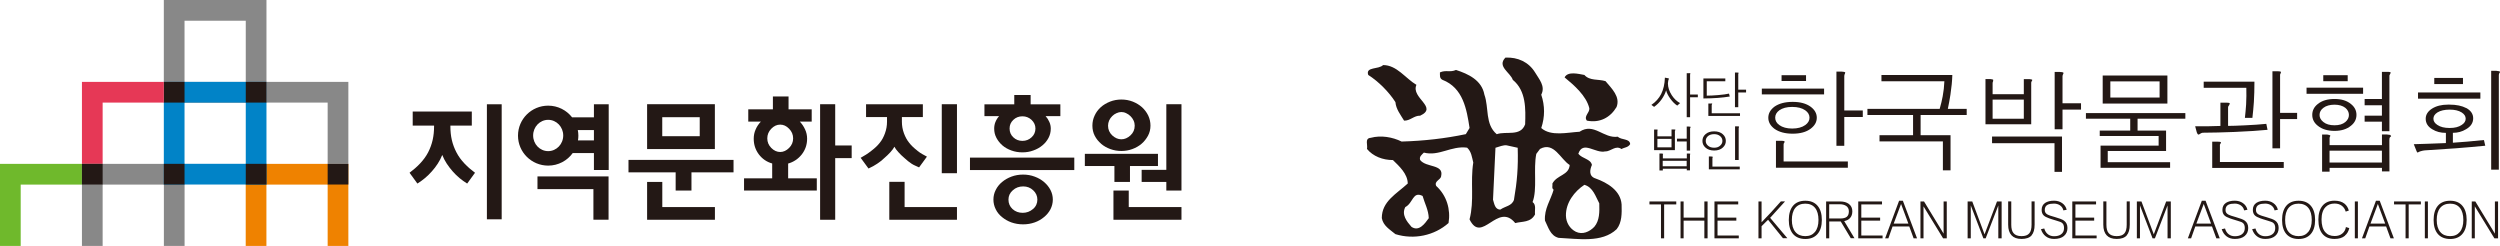 <?xml version="1.0" encoding="UTF-8"?>
<svg id="Layer_1" data-name="Layer 1" xmlns="http://www.w3.org/2000/svg" width="490.3" height="48.23" xmlns:xlink="http://www.w3.org/1999/xlink" viewBox="0 0 490.3 48.23">
  <defs>
    <style>
      .cls-1 {
        clip-path: url(#clippath-6);
      }

      .cls-2 {
        clip-path: url(#clippath-7);
      }

      .cls-3 {
        fill: #231815;
      }

      .cls-4 {
        clip-path: url(#clippath-4);
      }

      .cls-5 {
        fill: none;
      }

      .cls-6 {
        fill: #e63856;
      }

      .cls-7 {
        clip-path: url(#clippath-1);
      }

      .cls-8 {
        fill: #ef8200;
      }

      .cls-9 {
        clip-path: url(#clippath-5);
      }

      .cls-10 {
        clip-path: url(#clippath-3);
      }

      .cls-11 {
        fill: #0183c7;
      }

      .cls-12 {
        fill: #888;
      }

      .cls-13 {
        fill: #6fb92c;
      }

      .cls-14 {
        clip-path: url(#clippath-2);
      }

      .cls-15 {
        clip-path: url(#clippath);
      }
    </style>
    <clipPath id="clippath">
      <rect class="cls-5" x="268.07" y="11.29" width="222.24" height="35.65"/>
    </clipPath>
    <clipPath id="clippath-1">
      <rect class="cls-5" x="268.07" y="11.29" width="222.24" height="35.65"/>
    </clipPath>
    <clipPath id="clippath-2">
      <rect class="cls-5" x="268.07" y="11.29" width="222.24" height="35.65"/>
    </clipPath>
    <clipPath id="clippath-3">
      <rect class="cls-5" x="268.07" y="11.29" width="222.24" height="35.65"/>
    </clipPath>
    <clipPath id="clippath-4">
      <rect class="cls-5" x="268.07" y="11.29" width="222.24" height="35.65"/>
    </clipPath>
    <clipPath id="clippath-5">
      <rect class="cls-5" x="268.07" y="11.29" width="222.24" height="35.65"/>
    </clipPath>
    <clipPath id="clippath-6">
      <rect class="cls-5" x="268.07" y="11.29" width="222.24" height="35.65"/>
    </clipPath>
    <clipPath id="clippath-7">
      <rect class="cls-5" x="268.07" y="11.29" width="222.24" height="35.65"/>
    </clipPath>
  </defs>
  <g>
    <g>
      <polygon class="cls-13" points="4.06 48.23 4.06 36.2 16.07 36.2 16.07 32.14 0 32.14 0 48.23 4.06 48.23"/>
      <path class="cls-12" d="M32.13,0v20.13h20.13V0h-20.13ZM48.2,16.07h-12.01V4.06h12.01s0,12.01,0,12.01Z"/>
      <path class="cls-12" d="M20.13,48.23v-12.03h12.01v12.03h4.06v-16.09h-20.13v16.09s4.06,0,4.06,0Z"/>
      <path class="cls-8" d="M52.25,48.23v-12.03h12.01v12.03h4.06v-16.09h-20.13v16.09s4.06,0,4.06,0Z"/>
      <path class="cls-11" d="M32.13,16.06v20.13h20.13v-20.13h-20.13ZM48.2,32.13h-12.01v-12.01h12.01s0,12.01,0,12.01Z"/>
      <rect class="cls-3" x="32.13" y="16.06" width="4.06" height="4.06"/>
      <polygon class="cls-6" points="20.13 32.13 20.13 20.12 32.13 20.12 32.13 16.06 16.07 16.06 16.07 32.13 20.13 32.13"/>
      <polygon class="cls-12" points="64.26 32.13 64.26 20.12 52.25 20.12 52.25 16.06 68.32 16.06 68.32 32.13 64.26 32.13"/>
      <rect class="cls-3" x="48.2" y="16.06" width="4.06" height="4.06"/>
      <rect class="cls-3" x="32.13" y="32.13" width="4.06" height="4.06"/>
      <rect class="cls-3" x="16.07" y="32.13" width="4.06" height="4.06"/>
      <rect class="cls-3" x="48.2" y="32.13" width="4.06" height="4.06"/>
      <rect class="cls-3" x="64.26" y="32.13" width="4.06" height="4.06"/>
    </g>
    <g>
      <polygon class="cls-3" points="223.9 35.68 228.74 35.68 228.74 37.37 231.71 37.37 231.71 20.44 228.74 20.44 228.74 33.31 223.9 33.31 223.9 35.68"/>
      <path class="cls-3" d="M215.95,28.2c.52.45,1.14.79,1.82,1.04.69.25,1.41.37,2.15.37s1.46-.12,2.14-.37,1.29-.59,1.82-1.04c.52-.45.93-.97,1.26-1.57.32-.59.49-1.26.49-1.98s-.15-1.36-.44-1.99c-.31-.63-.71-1.16-1.22-1.63-.52-.46-1.11-.82-1.81-1.1-.69-.27-1.44-.41-2.23-.41s-1.55.14-2.23.41c-.7.28-1.31.64-1.82,1.1-.52.47-.91,1-1.2,1.63-.3.63-.44,1.29-.44,1.99s.15,1.39.46,1.98c.31.6.73,1.12,1.26,1.57h-.01ZM217.53,23.62c.15-.33.35-.61.6-.85.24-.24.52-.44.83-.57.32-.15.64-.23.96-.23s.63.07.95.23c.3.13.58.33.83.57s.46.52.61.85c.16.33.23.68.23,1.03,0,.76-.28,1.39-.83,1.9s-1.15.77-1.79.77-1.24-.26-1.79-.77c-.54-.52-.82-1.14-.82-1.9,0-.35.08-.7.22-1.03h0Z"/>
      <polygon class="cls-3" points="221.61 35.68 221.61 32.56 227.1 32.56 227.1 30.17 212.76 30.17 212.76 32.56 218.56 32.56 218.56 35.68 221.61 35.68"/>
      <polygon class="cls-3" points="221.37 40.61 221.37 37.37 218.37 37.37 218.37 43.1 231.71 43.1 231.71 40.61 221.37 40.61"/>
      <polygon class="cls-3" points="163.8 20.44 160.84 20.44 160.84 43.1 163.8 43.1 163.8 31.01 167.03 31.01 167.03 28.53 163.8 28.53 163.8 20.44"/>
      <path class="cls-3" d="M154.53,32.09c1.1-.31,2-.91,2.71-1.8.69-.89,1.05-1.91,1.05-3.08,0-.65-.13-1.26-.4-1.83-.26-.57-.61-1.09-1.03-1.53h2.33v-2.41h-4.54v-2.52h-3.07v2.52h-4.83v2.41h2.47c-.42.44-.78.96-1.02,1.53-.26.57-.38,1.18-.38,1.83,0,1.15.33,2.16,1,3.06.67.88,1.54,1.49,2.62,1.79v2.91h-5.52v2.4h14.27v-2.4h-5.62v-2.87h-.04ZM151.26,29.01c-.52-.53-.78-1.15-.78-1.87s.26-1.35.78-1.89c.52-.54,1.1-.81,1.75-.81s1.22.26,1.75.81c.53.54.79,1.17.79,1.89s-.26,1.34-.79,1.87-1.12.8-1.75.8-1.23-.27-1.75-.8Z"/>
      <g>
        <path class="cls-3" d="M195.23,23.91c-.17.41-.25.86-.25,1.31,0,.66.14,1.25.44,1.82.29.55.68,1.04,1.17,1.47.5.43,1.09.76,1.76,1,.68.25,1.4.37,2.17.37s1.47-.12,2.14-.37c.68-.24,1.27-.57,1.78-1,.5-.41.89-.89,1.19-1.45.3-.57.45-1.18.45-1.83,0-.45-.09-.9-.28-1.31-.18-.42-.43-.81-.74-1.15h2.9v-2.31h-5.83v-1.83h-3.21v1.83h-5.85v2.31h2.88c-.31.34-.55.73-.72,1.15h0ZM198.73,23.51c.49-.47,1.09-.7,1.79-.7s1.28.24,1.79.7c.5.48.76,1.04.76,1.7s-.25,1.26-.76,1.72c-.51.47-1.1.7-1.79.7s-1.3-.23-1.79-.7c-.49-.46-.73-1.03-.73-1.72s.24-1.23.73-1.7Z"/>
        <path class="cls-3" d="M204.76,35.7c-.52-.45-1.13-.8-1.84-1.06-.71-.27-1.47-.4-2.27-.4s-1.58.13-2.29.4c-.69.26-1.3.61-1.85,1.06-.52.45-.94.96-1.23,1.56-.3.58-.45,1.22-.45,1.88s.15,1.3.45,1.9c.29.6.71,1.11,1.23,1.53.54.44,1.15.8,1.85,1.05.71.25,1.47.38,2.29.38s1.56-.13,2.27-.38,1.32-.61,1.84-1.05c.52-.42.95-.94,1.26-1.53.3-.6.46-1.24.46-1.9s-.16-1.3-.46-1.88c-.31-.59-.73-1.11-1.26-1.56ZM202.58,41c-.57.49-1.24.74-2.01.74s-1.45-.24-1.99-.74c-.54-.5-.8-1.12-.8-1.85s.28-1.33.85-1.83c.56-.51,1.24-.76,2.03-.76s1.43.25,1.97.76c.54.5.82,1.11.82,1.83s-.28,1.36-.86,1.85h-.01Z"/>
        <rect class="cls-3" x="190.23" y="30.91" width="20.46" height="2.44"/>
      </g>
      <rect class="cls-3" x="184.7" y="20.44" width="2.98" height="13.53"/>
      <polygon class="cls-3" points="177.41 35.66 174.41 35.66 174.41 43.1 187.68 43.1 187.68 40.61 177.41 40.61 177.41 35.66"/>
      <path class="cls-3" d="M179.94,29.57c-.69-.53-1.24-1.05-1.64-1.58-.41-.5-.75-1.12-1.02-1.85-.27-.74-.4-1.48-.4-2.26v-.92h4.11v-2.51h-11.14v2.51h4.11v.92c0,.78-.13,1.52-.4,2.26-.26.73-.6,1.35-1.01,1.85-.41.53-.96,1.06-1.65,1.58-.68.54-1.38.99-2.11,1.38l1.54,2.1c.67-.31,1.24-.62,1.72-.95.48-.31.94-.68,1.38-1.1.45-.38.84-.77,1.21-1.17.36-.4.61-.74.77-1.05.15.31.41.65.77,1.05.35.4.76.79,1.21,1.17.44.42.91.79,1.38,1.1.48.32.82.41,1.48.73l1.54-2.11c-.71-.39-1.19-.61-1.87-1.15h.02Z"/>
      <polygon class="cls-3" points="123.26 33.8 132.51 33.8 132.51 37.37 135.61 37.37 135.61 33.8 143.86 33.8 143.86 31.36 123.26 31.36 123.26 33.8"/>
      <path class="cls-3" d="M126.91,20.44v8.8h13.29v-8.8s-13.29,0-13.29,0ZM137.23,26.71h-7.35v-3.72h7.35v3.72Z"/>
      <polygon class="cls-3" points="129.89 40.61 129.89 35.68 126.91 35.68 126.91 43.1 140.21 43.1 140.21 40.61 129.89 40.61"/>
      <polygon class="cls-3" points="116.38 37.09 116.38 43.09 119.35 43.09 119.35 34.6 105.41 34.6 105.41 37.09 116.38 37.09"/>
      <path class="cls-3" d="M95.49,43.01v-22.56h2.9v22.56h-2.9Z"/>
      <path class="cls-3" d="M86.73,30.4c-.23.59-.52,1.14-.87,1.68-.35.54-.73,1.05-1.16,1.52-.42.48-.87.92-1.36,1.33-.49.4-.98.76-1.48,1.07l-1.54-2.12c1.46-1.09,2.83-2.42,3.65-4.01.81-1.59,1.16-3.18,1.16-5.09v-.15h-4.19v-2.76h11.59v2.76h-4.2v.15c0,1.92.36,3.51,1.18,5.09.81,1.59,2.18,2.92,3.65,4.01l-1.54,2.12c-.51-.31-1-.67-1.49-1.07-.49-.41-.94-.85-1.36-1.33-.42-.48-.81-.99-1.16-1.52-.35-.54-.64-1.09-.87-1.68h0Z"/>
      <path class="cls-3" d="M116.48,20.45v2.56h-4.28c-1.09-1.39-2.78-2.29-4.69-2.29-3.27,0-5.92,2.63-5.92,5.88s2.65,5.88,5.92,5.88c1.98,0,3.74-.97,4.81-2.46h4.16v3.32h2.9v-12.89s-2.9,0-2.9,0ZM107.51,29.64c-1.63,0-2.95-1.37-2.95-3.07s1.32-3.07,2.95-3.07,2.95,1.38,2.95,3.07-1.32,3.07-2.95,3.07ZM116.48,27.54h-3.13c.05-.3.08-.61.08-.93,0-.38-.04-.74-.11-1.1h3.16s0,2.03,0,2.03Z"/>
    </g>
  </g>
  <g>
    <g class="cls-15">
      <g>
        <path class="cls-3" d="M277.79,16.63c-1.14,2.59,4.34,4.39.73,6.06-1.19-.05-1.96,1.02-3.15.97-.7-1.16-1.58-2.25-1.7-3.63-1.26-1.99-3.34-4.07-5.33-5.33-.58-1.65,2.04-1.04,2.91-1.94,2.71,0,4.36,2.59,6.54,3.88"/>
        <path class="cls-3" d="M314.86,15.9c1.24,1.48,2.96,3.08,2.18,5.09-1.24,2.08-3.3,3.17-5.82,2.67-.68-.87.56-1.53.48-2.42-.58-2.45-3.01-4.55-4.85-6.06.63-1.26,2.74-.68,3.88-.48,1.04,1.19,2.76.78,4.12,1.21"/>
        <path class="cls-3" d="M310.74,36.25c1.7.48,2.2,2.33,2.91,3.63.05,1.67.07,3.37-.97,4.6-.95.99-2.33,1.6-3.63.97-1.21-.61-1.91-1.84-1.94-3.15-.05-2.54,1.67-4.77,3.63-6.06M296.93,39.16c-.41,1.26-1.77,1.28-2.67,1.94-1.09.02-1.21-1.19-1.45-1.94l.48-10.18c.75-.22,1.55-.56,2.18-.48l2.18.48c.12,3.85-.12,6.64-.73,10.18M279,38.43c.41,1.45,1.16,2.76,1.21,4.36-.73,1.02-1.91,2.71-3.39,1.7-.94-1.07-1.99-2.4-1.21-3.88,1.55-.78,1.43-3.17,3.39-2.18M314.86,29.71c1.11-.05,2.01-1.28,3.15-.48.56-.34,1.28-.27,1.7-.97-.1-1.14-1.72-.75-2.42-1.45-2.81.41-4.7-2.84-7.51-.97-2.35.12-5.6.97-7.51-.73.73-2.18.73-4.36,0-6.54.87-1.67-.44-3.05-1.21-4.36-1.26-2.06-3.42-3.03-5.82-2.91-1.7,1.74.97,2.91,1.45,4.36,2.64,2.16,2.52,5.74,2.42,8.72-.9,2.47-3.71,1.28-5.57,1.94-2.33-1.96-1.5-5.21-2.42-7.75-.51-2.83-3.15-4.07-5.57-4.85-1.19.53-1.96-.05-3.15.48.02.53-.12,1.14.48,1.45,4.07,1.57,4.77,5.79,5.33,9.45l-.73,1.21c-4.05.85-8.26,1.33-12.6,1.45-1.77-.87-4.02-1.28-6.06-.73-1.24.1-.53,1.43-.73,2.18,1.19,1.45,3.1,2.18,5.09,2.18,1.24,1.21,2.88,2.69,2.91,4.6-2.21,2.04-5.09,3.49-5.09,6.78.27,1.5,1.53,2.21,2.67,3.15,3.66,1.14,7.66.27,10.42-2.18.44-2.64-.34-5.38-2.42-7.27-.46-.97.92-1.19.97-1.94.56-2.37-2.96-1.62-4.12-3.15-.22-.68.34-1.04.73-1.45,2.98.77,5.35-1.38,8.48-.97.85.78.94,1.87,1.21,2.91-.61,3.85.24,7.44-.73,11.15,2.4,4.97,5.52-3.51,8.96.73,1.38-.36,3.03-.07,3.88-1.7-.1-.82.29-1.87-.48-2.42.97-2.54.12-6.45.73-9.45l.73-.97c2.74-1.5,4.02,2.04,5.82,3.15-.15,2.04-2.47,1.91-3.39,3.63.07.41-.19.95.24,1.21-.56,2.01-1.87,3.73-1.7,6.06.63,1.24,1.04,2.98,2.67,3.39,3.8.17,8.5,1.04,11.39-1.7,1.04-1.31,1.02-3.08.97-4.85-.19-2.74-2.81-4.27-5.09-5.09-1.38-.44-1.16-1.67-.73-2.67-.27-1.19-1.87-1.19-2.67-2.18.9-2.71,3.42.05,5.33-.48"/>
      </g>
    </g>
    <polygon class="cls-3" points="323.49 39.51 323.49 40.09 325.75 40.09 325.75 46.74 326.37 46.74 326.37 40.09 328.75 40.09 328.75 39.51 323.49 39.51"/>
    <polygon class="cls-3" points="334.26 39.51 334.26 42.68 330.19 42.68 330.19 39.51 329.59 39.51 329.59 46.74 330.19 46.74 330.19 43.27 334.26 43.27 334.26 46.74 334.89 46.74 334.89 39.51 334.26 39.51"/>
    <polygon class="cls-3" points="336.24 39.51 336.24 46.74 341.01 46.74 341.01 46.19 336.84 46.19 336.84 43.27 340.53 43.27 340.53 42.68 336.84 42.68 336.84 40.09 340.9 40.09 340.9 39.51 336.24 39.51"/>
    <g class="cls-7">
      <g>
        <path class="cls-3" d="M349.69,46.74l-2.94-3.64-1.27,1.26v2.38h-.61v-7.23h.61v4.08c.5-.5,1.13-1.17,1.9-2,.63-.69,1.25-1.38,1.88-2.09h.82l-2.92,3.22,3.38,4h-.86v.02Z"/>
        <path class="cls-3" d="M355.97,40.77c-.45-.55-1.09-.83-1.92-.83s-1.51.28-1.97.85c-.44.55-.66,1.34-.66,2.35s.23,1.81.7,2.36c.46.54,1.1.81,1.93.81s1.44-.27,1.9-.82c.46-.56.69-1.34.69-2.35s-.22-1.82-.67-2.37M356.42,45.93c-.57.63-1.35.94-2.36.94s-1.85-.33-2.41-.98c-.55-.65-.83-1.56-.83-2.74s.27-2.12.82-2.78c.56-.67,1.37-1,2.42-1s1.84.33,2.4.99c.56.65.84,1.58.84,2.78s-.29,2.14-.88,2.79"/>
        <path class="cls-3" d="M362.04,40.37c-.32-.2-.71-.31-1.17-.31h-2.13v2.79h2.16c.59,0,1.01-.11,1.28-.32.28-.22.42-.58.42-1.09,0-.47-.19-.83-.56-1.08M362.99,46.74l-1.98-3.3h-2.26v3.3h-.61v-7.23h2.74c.71,0,1.27.16,1.7.47.47.35.7.84.7,1.46,0,.55-.15,1-.45,1.32-.26.3-.65.5-1.15.6l2.02,3.36h-.71v.02Z"/>
      </g>
    </g>
    <polygon class="cls-3" points="364.44 39.51 364.44 46.74 369.21 46.74 369.21 46.19 365.04 46.19 365.04 43.27 368.73 43.27 368.73 42.68 365.04 42.68 365.04 40.09 369.1 40.09 369.1 39.51 364.44 39.51"/>
    <path class="cls-3" d="M372.84,40.01l1.43,3.84h-2.88l1.44-3.84h.01ZM372.45,39.37l-2.74,7.37h.64l.82-2.32h3.28l.85,2.32h.67l-2.78-7.37h-.75,0Z"/>
    <polygon class="cls-3" points="381.18 39.51 381.18 45.82 377.34 39.51 376.64 39.51 376.64 46.74 377.24 46.74 377.24 40.47 381.08 46.74 381.8 46.74 381.8 39.51 381.18 39.51"/>
    <polygon class="cls-3" points="391.65 39.51 389.21 45.96 386.8 39.51 385.89 39.51 385.89 46.74 386.51 46.74 386.51 40.29 388.98 46.74 389.43 46.74 391.91 40.29 391.91 46.74 392.56 46.74 392.56 39.51 391.65 39.51"/>
    <g class="cls-14">
      <g>
        <path class="cls-3" d="M398.44,46.17c-.42.46-1.07.69-1.97.69s-1.53-.24-1.97-.71c-.44-.47-.66-1.16-.66-2.08v-4.57h.61v4.57c0,.74.14,1.29.43,1.64.32.4.85.6,1.58.6s1.2-.18,1.51-.53.46-.92.46-1.71v-4.57h.6v4.57c0,.95-.21,1.65-.61,2.1"/>
        <path class="cls-3" d="M404.8,46.27c-.47.4-1.12.59-1.95.59-.65,0-1.19-.17-1.63-.51-.43-.32-.75-.79-.95-1.4l.65-.14c.14.51.4.9.75,1.16.32.24.72.36,1.18.36.57,0,1.02-.12,1.35-.36.4-.27.6-.69.6-1.25,0-.25-.04-.46-.11-.64-.07-.15-.16-.27-.29-.37-.05-.05-.11-.09-.18-.12-.05-.02-.11-.05-.2-.08l-.08-.03-.52-.17-.52-.16c-.23-.07-.41-.12-.52-.16-.19-.06-.35-.12-.5-.17-.51-.18-.86-.37-1.06-.56-.27-.26-.41-.62-.41-1.1,0-.6.23-1.06.69-1.37.43-.28,1.01-.43,1.74-.43.61,0,1.14.16,1.59.47.46.32.76.76.89,1.31l-.65.12c-.09-.42-.31-.74-.66-.99-.34-.22-.73-.34-1.17-.34-.53,0-.94.07-1.23.21-.4.2-.59.54-.59,1.04,0,.2.04.38.13.52.08.13.2.25.38.35.07.04.15.08.25.12.06.03.16.06.29.11l.11.04.87.26c.86.24,1.44.47,1.73.68.46.32.69.81.69,1.45s-.22,1.17-.67,1.55"/>
      </g>
    </g>
    <polygon class="cls-3" points="406.42 39.51 406.42 46.74 411.19 46.74 411.19 46.19 407.03 46.19 407.03 43.27 410.71 43.27 410.71 42.68 407.03 42.68 407.03 40.09 411.08 40.09 411.08 39.51 406.42 39.51"/>
    <g class="cls-10">
      <path class="cls-3" d="M417.1,46.17c-.42.46-1.07.69-1.97.69s-1.53-.24-1.97-.71c-.44-.47-.66-1.16-.66-2.08v-4.57h.61v4.57c0,.74.14,1.29.43,1.64.32.4.85.6,1.58.6s1.2-.18,1.51-.53.46-.92.46-1.71v-4.57h.6v4.57c0,.95-.21,1.65-.61,2.1"/>
    </g>
    <polygon class="cls-3" points="424.83 39.51 422.4 45.96 419.98 39.51 419.08 39.51 419.08 46.74 419.69 46.74 419.69 40.29 422.16 46.74 422.62 46.74 425.1 40.29 425.1 46.74 425.74 46.74 425.74 39.51 424.83 39.51"/>
    <path class="cls-3" d="M432.2,40.01l1.43,3.84h-2.88l1.44-3.84h.01ZM431.82,39.37l-2.74,7.37h.64l.82-2.32h3.28l.85,2.32h.67l-2.78-7.37h-.75,0Z"/>
    <g class="cls-4">
      <g>
        <path class="cls-3" d="M440.25,46.27c-.47.4-1.12.59-1.95.59-.65,0-1.19-.17-1.63-.51-.43-.32-.74-.79-.95-1.4l.65-.14c.14.51.4.9.75,1.16.32.24.72.36,1.18.36.57,0,1.02-.12,1.35-.36.4-.27.6-.69.6-1.25,0-.25-.04-.46-.11-.64-.07-.15-.16-.27-.29-.37-.05-.05-.11-.09-.18-.12-.05-.02-.11-.05-.2-.08l-.08-.03-.52-.17-.52-.16c-.23-.07-.41-.12-.52-.16-.18-.06-.35-.12-.5-.17-.51-.18-.86-.37-1.06-.56-.27-.26-.41-.62-.41-1.1,0-.6.23-1.06.69-1.37.43-.28,1.01-.43,1.74-.43.61,0,1.14.16,1.59.47.46.32.76.76.89,1.31l-.65.12c-.09-.42-.31-.74-.66-.99-.34-.22-.73-.34-1.17-.34-.53,0-.94.07-1.23.21-.4.2-.59.54-.59,1.04,0,.2.04.38.13.52.08.13.2.25.38.35.07.04.15.08.25.12.06.03.16.06.29.11l.11.04.87.26c.86.24,1.44.47,1.73.68.46.32.69.81.69,1.45s-.22,1.17-.67,1.55"/>
        <path class="cls-3" d="M446.22,46.27c-.47.4-1.12.59-1.95.59-.65,0-1.19-.17-1.63-.51-.43-.32-.75-.79-.95-1.4l.65-.14c.14.51.4.9.75,1.16.32.24.72.36,1.18.36.57,0,1.02-.12,1.35-.36.4-.27.6-.69.6-1.25,0-.25-.04-.46-.11-.64-.07-.15-.16-.27-.29-.37-.05-.05-.11-.09-.18-.12-.05-.02-.11-.05-.2-.08l-.08-.03-.52-.17-.52-.16c-.23-.07-.41-.12-.52-.16-.19-.06-.35-.12-.5-.17-.51-.18-.86-.37-1.06-.56-.27-.26-.41-.62-.41-1.1,0-.6.23-1.06.69-1.37.43-.28,1.01-.43,1.74-.43.61,0,1.14.16,1.59.47.46.32.76.76.89,1.31l-.65.12c-.09-.42-.31-.74-.66-.99-.34-.22-.73-.34-1.17-.34-.53,0-.94.07-1.23.21-.4.2-.59.54-.59,1.04,0,.2.04.38.13.52.08.13.2.25.38.35.07.04.15.08.25.12.06.03.16.06.29.11l.11.04.87.26c.86.24,1.44.47,1.73.68.46.32.69.81.69,1.45s-.22,1.17-.67,1.55"/>
        <path class="cls-3" d="M452.71,40.77c-.45-.55-1.09-.83-1.92-.83s-1.51.28-1.97.85c-.44.55-.66,1.34-.66,2.35s.23,1.81.7,2.36c.46.54,1.1.81,1.93.81s1.44-.27,1.9-.82c.46-.56.69-1.34.69-2.35s-.22-1.82-.67-2.37M453.16,45.93c-.57.63-1.35.94-2.36.94s-1.85-.33-2.41-.98c-.55-.65-.83-1.56-.83-2.74s.27-2.12.82-2.78c.56-.67,1.37-1,2.42-1s1.84.33,2.4.99c.56.65.84,1.58.84,2.78s-.29,2.14-.88,2.79"/>
        <path class="cls-3" d="M459.88,46.24c-.5.42-1.18.62-2.03.62-1.01,0-1.78-.31-2.32-.93-.57-.65-.85-1.61-.85-2.86,0-1.17.28-2.09.83-2.74s1.33-.97,2.34-.97c.8,0,1.45.19,1.95.58.42.34.7.79.85,1.36l-.61.2c-.14-.49-.4-.88-.78-1.16s-.85-.42-1.4-.42c-.73,0-1.31.22-1.76.67-.53.54-.8,1.36-.8,2.45s.24,1.91.71,2.47c.44.52,1.06.78,1.86.78.63,0,1.14-.17,1.54-.52.37-.32.59-.73.67-1.24l.66.21c-.15.63-.43,1.12-.86,1.47"/>
      </g>
    </g>
    <rect class="cls-3" x="461.83" y="39.51" width=".6" height="7.23"/>
    <path class="cls-3" d="M466.35,40.01l1.43,3.84h-2.88l1.44-3.84h.01ZM465.97,39.37l-2.74,7.37h.64l.82-2.32h3.28l.85,2.32h.67l-2.78-7.37h-.75,0Z"/>
    <polygon class="cls-3" points="469.52 39.51 469.52 40.09 471.78 40.09 471.78 46.74 472.39 46.74 472.39 40.09 474.78 40.09 474.78 39.51 469.52 39.51"/>
    <rect class="cls-3" x="475.56" y="39.51" width=".6" height="7.23"/>
    <g class="cls-9">
      <path class="cls-3" d="M482.44,40.77c-.45-.55-1.09-.83-1.92-.83s-1.51.28-1.97.85c-.44.55-.66,1.34-.66,2.35s.23,1.81.7,2.36c.46.54,1.1.81,1.93.81s1.44-.27,1.9-.82c.46-.56.69-1.34.69-2.35s-.22-1.82-.67-2.37M482.88,45.93c-.57.63-1.35.94-2.36.94s-1.85-.33-2.41-.98c-.55-.65-.83-1.56-.83-2.74s.27-2.12.82-2.78c.56-.67,1.37-1,2.42-1s1.84.33,2.4.99c.56.65.84,1.58.84,2.78s-.29,2.14-.88,2.79"/>
    </g>
    <polygon class="cls-3" points="489.3 39.51 489.3 45.82 485.46 39.51 484.76 39.51 484.76 46.74 485.36 46.74 485.36 40.47 489.2 46.74 489.92 46.74 489.92 39.51 489.3 39.51"/>
    <g class="cls-1">
      <g>
        <path class="cls-3" d="M361.87,14.16s.03.14-.04.29c-.04.09-.07.15-.09.2-.03.07-.04.15-.04.24v6.78h3.63v1.28h-3.63v5.65h-1.54v-14.56h.99c.4.03.64.07.73.13M354.2,15.89h-4.8v-1.14h4.8v1.14ZM349.97,27.73c.06.04.04.13-.04.26-.04.06-.07.1-.09.13-.03.06-.04.12-.04.2v3.34h12.6v1.23h-14.1v-5.28h1.14c.31.01.48.05.53.11M348.96,21.63c-.54.4-.81.88-.81,1.45s.27,1.06.81,1.45c.63.45,1.47.68,2.53.68s1.92-.23,2.55-.68c.56-.4.84-.88.84-1.45s-.28-1.06-.84-1.45c-.63-.44-1.48-.66-2.55-.66s-1.9.22-2.53.66M355.1,20.93c.81.6,1.21,1.32,1.21,2.16s-.4,1.55-1.21,2.16c-.87.65-2.04.97-3.52.97s-2.69-.32-3.59-.97c-.79-.6-1.19-1.32-1.19-2.16s.4-1.55,1.19-2.16c.89-.63,2.09-.95,3.59-.95s2.65.32,3.52.95M357.74,18.51h-12.21v-1.14h12.21v1.14Z"/>
        <path class="cls-3" d="M380.41,21.35c.25-.86.45-1.69.59-2.46.18-.95.29-1.94.33-2.95h-12.34v-1.23h13.9c-.03,1.13-.15,2.41-.37,3.85-.15.97-.32,1.9-.51,2.79h3.7v1.21h-9.04v3.96h5.87v6.88h-1.5v-5.67h-12.43v-1.21h6.58v-3.96h-8.95v-1.21h14.17Z"/>
        <path class="cls-3" d="M404.67,14.24c.04.06.03.15-.04.29-.04.07-.07.13-.09.18-.03.09-.04.17-.04.24v5.3h3.63v1.25h-3.63v3.85h-1.54v-11.24h.99c.4.01.64.06.73.13M390.79,23.28h6.12v-3.74h-6.12v3.74ZM404.4,26.78v6.93h-1.47v-5.63h-12.25v-1.3h13.73-.01ZM390.9,15.65s.02.15-.02.31c-.03.07-.05.13-.07.18-.01.07-.02.14-.02.2v2.13h6.12v-2.95h1.12c.31.03.48.07.53.13.03.04,0,.13-.09.26-.03.04-.05.09-.07.13-.03.04-.04.1-.04.15v8.18h-8.97v-8.86h.97c.31.03.49.07.55.13"/>
      </g>
    </g>
    <path class="cls-3" d="M413.88,19.13h9.66v-3.17h-9.66v3.17ZM425.07,20.31h-12.69v-5.5h12.69v5.5ZM428.59,22.18v1.1h-9.37v2.33h5.59v4h-11.44v2.2h12.23v1.1h-13.64v-4.35h11.39v-1.89h-11.55v-1.06h5.98v-2.33h-8.69v-1.1h19.5Z"/>
    <g class="cls-2">
      <g>
        <path class="cls-3" d="M446.78,13.98c.32,0,.51.04.55.13.03.04,0,.15-.07.31-.03.06-.05.1-.07.13-.01.04-.02.09-.02.13v7.46h3.34v1.21h-3.34v5.74h-1.5v-15.11h1.11ZM435.03,27.79c.29,0,.46.03.51.09.06.04.04.13-.04.26-.04.07-.08.13-.11.18-.03.07-.04.15-.02.22v3.23h12.52v1.17h-14.03v-5.15h1.19-.02ZM442.14,16.02c0,1.47-.04,2.79-.11,3.98-.07,1.04-.17,2.08-.29,3.12h-1.47c.1-.88.18-1.76.24-2.64.06-1.13.07-2.21.04-3.26h-8.36v-1.21h9.95ZM437.3,20.27s0,.15-.11.33c-.09.1-.14.18-.15.22-.06.09-.08.18-.07.26v3.61c.76,0,1.87-.04,3.32-.11,1.6-.07,2.99-.17,4.18-.29l.24,1.17c-1.55.16-3.72.3-6.49.42-2.29.09-4.35.14-6.2.15-.12.01-.24.05-.37.11-.06.04-.14.1-.24.15-.13.1-.23.13-.29.09-.1-.03-.2-.18-.29-.44l-.31-1.17h2.29c.86-.01,1.75-.04,2.66-.07v-4.57h1.14c.4,0,.62.04.68.13"/>
        <path class="cls-3" d="M468.86,14.2s0,.12-.07.24c-.03.07-.06.13-.09.18-.06.07-.09.15-.09.24v10.87h-1.47v-1.87h-3.39v-1.17h3.39v-2.05h-3.39v-1.23h3.39v-5.32h1.28c.25.03.4.07.44.11M456.87,31.88h10.27v-2.33h-10.27v2.33ZM460.43,15.92h-4.79v-1.17h4.79v1.17ZM468.77,26.45c.06.06.12.15.18.26-.15.12-.25.23-.31.35-.03.16-.04.3-.04.42l.02,6.14h-1.47v-.7h-10.27v.75h-1.47v-7.28h1.01c.32.04.52.1.59.18.04.04.02.12-.07.24-.03.06-.04.11-.04.15-.03.06-.04.12-.02.18v1.32h10.27v-2.09h.92c.37.04.6.07.7.09M455.66,21.15c-.5.38-.75.84-.75,1.39s.25.99.75,1.39c.53.43,1.25.64,2.18.64s1.61-.21,2.13-.64c.47-.4.7-.86.7-1.39s-.24-1-.7-1.39c-.53-.41-1.24-.62-2.13-.62s-1.65.21-2.18.62M461.07,20.4c.72.57,1.08,1.28,1.08,2.13s-.36,1.56-1.08,2.13c-.81.67-1.88,1.01-3.23,1.01s-2.47-.34-3.28-1.01c-.72-.57-1.08-1.28-1.08-2.13s.36-1.56,1.08-2.13c.81-.66,1.9-.99,3.28-.99s2.43.33,3.23.99M463.45,18.4h-11.09v-1.21h11.09v1.21Z"/>
        <path class="cls-3" d="M490.28,14.05c.06.03.04.1-.04.2-.06.1-.1.18-.13.22-.03.09-.04.18-.04.26v18.54h-1.5V13.89h1.01c.4.04.63.1.7.15M483.04,16.49h-5.63v-1.21h5.63v1.21ZM478.03,22.05c-.53.34-.79.75-.79,1.23s.26.89.79,1.23c.59.4,1.39.59,2.4.59s1.77-.2,2.35-.59c.53-.34.79-.75.79-1.23s-.26-.89-.79-1.23c-.59-.37-1.37-.55-2.35-.55s-1.81.18-2.4.55M486.45,19.35h-12.23v-1.21h12.23v1.21ZM483.7,21.19c.89.5,1.34,1.17,1.34,2,0,.91-.47,1.63-1.41,2.16-.76.47-1.62.7-2.57.7v1.94c.75-.04,1.71-.12,2.88-.22,1.01-.09,2.08-.19,3.21-.31l.26,1.12c-1.77.18-3.73.34-5.85.51-2.23.16-4.23.29-6,.4-.29.03-.54.08-.75.15-.15.03-.3.09-.46.18-.13.07-.22.1-.26.09-.04-.03-.1-.14-.18-.33l-.51-1.28v-.02c1.17-.03,2.13-.06,2.86-.09,1.26-.04,2.4-.09,3.43-.13v-2c-1.03,0-1.91-.23-2.66-.7-.87-.51-1.3-1.2-1.3-2.07,0-.79.41-1.45,1.23-1.98.84-.53,1.88-.79,3.14-.79h.29c1.35,0,2.45.23,3.3.68"/>
        <path class="cls-3" d="M331.27,14.34c.14,0,.23.02.25.05.01.03,0,.07-.03.15-.01.03-.02.05-.03.06v3.94h1.52v.54h-1.52v3.9h-.66v-8.63h.48-.01ZM327.32,15.39s0,.08-.05.17c-.03.06-.05.1-.06.14-.02.07-.03.13-.04.19l-.06.46c.01.8.27,1.57.76,2.33.46.7,1,1.21,1.63,1.54l-.56.49c-.48-.31-.94-.77-1.37-1.37s-.7-1.14-.81-1.62c-.19.62-.49,1.21-.88,1.76-.41.58-.9,1.07-1.48,1.48l-.53-.39c.83-.56,1.47-1.27,1.91-2.12.45-.9.7-1.97.74-3.22l.55.1c.13.02.21.05.23.09"/>
        <path class="cls-3" d="M340.73,14.23c.15,0,.23.02.25.06.01.03,0,.07-.04.14-.01.03-.02.05-.03.07v3.09h1.53v.54h-1.53v2.89h-.65v-6.79h.48-.01ZM335.57,20.29c.12,0,.2,0,.23.03.01.02,0,.06-.04.11-.02.04-.03.07-.04.09-.01.03-.02.06-.02.1v1.59h5.55v.53h-6.21v-2.43h.53v-.02ZM338.37,15.4v.54h-3.64v2.82c.61,0,1.35-.04,2.23-.11.94-.08,1.65-.18,2.13-.29l.15.57c-.77.12-1.54.21-2.31.27-.9.07-1.85.1-2.86.11v-3.92h4.3Z"/>
        <path class="cls-3" d="M331.58,24.87s0,.06-.03.12c-.03.03-.05.06-.06.08-.02.04-.03.08-.03.12v4.35h-.66v-1.8h-1.91v-.54h1.91v-2.38h.47c.18.02.28.04.31.06M326.09,32.61h4.7v-1.08h-4.7v1.08ZM331.48,30.15s.02.06,0,.11c-.02.04-.03.07-.04.09v3.06h-.63v-.32h-4.7v.34h-.66v-3.32h.44c.15.01.24.04.27.07.02.02.01.05-.02.1-.01.03-.02.06-.02.07-.01.03-.02.05,0,.08v.64h4.7v-.96h.42c.15,0,.24.03.27.06M325.05,28.9h2.77v-1.67h-2.77v1.67ZM325.12,25.44s0,.06-.03.11c-.02.03-.03.05-.04.07v1.12h2.77v-1.35h.52c.14.01.23.03.25.06.01.01,0,.04-.03.09-.03.03-.05.06-.06.09s-.02.06-.02.1v3.71h-4.08v-4.04h.4c.18,0,.29.03.32.06"/>
        <path class="cls-3" d="M341.05,24.81s.02.06,0,.13c-.02.04-.03.07-.04.1-.01.04-.02.08-.02.13v6.21h-.71v-6.6h.47c.17,0,.28.01.31.04M335.9,30.75s.02.05,0,.1c-.02.03-.03.06-.04.08-.01.04-.02.07-.02.11v1.63h5.36v.54h-6.06v-2.52h.47c.17.01.27.04.3.07M334.94,26.72c-.27.25-.41.55-.41.92s.14.66.41.9c.3.29.71.43,1.24.43s.9-.14,1.2-.43c.28-.25.42-.55.42-.9s-.14-.67-.42-.92c-.3-.27-.7-.41-1.2-.41-.53,0-.94.14-1.24.41M337.89,26.34c.39.35.58.78.58,1.3s-.19.93-.58,1.29c-.42.4-.99.59-1.71.59s-1.31-.2-1.72-.59c-.39-.35-.58-.78-.58-1.29s.19-.96.58-1.3c.42-.39.99-.58,1.72-.58s1.29.19,1.71.58"/>
      </g>
    </g>
  </g>
</svg>
